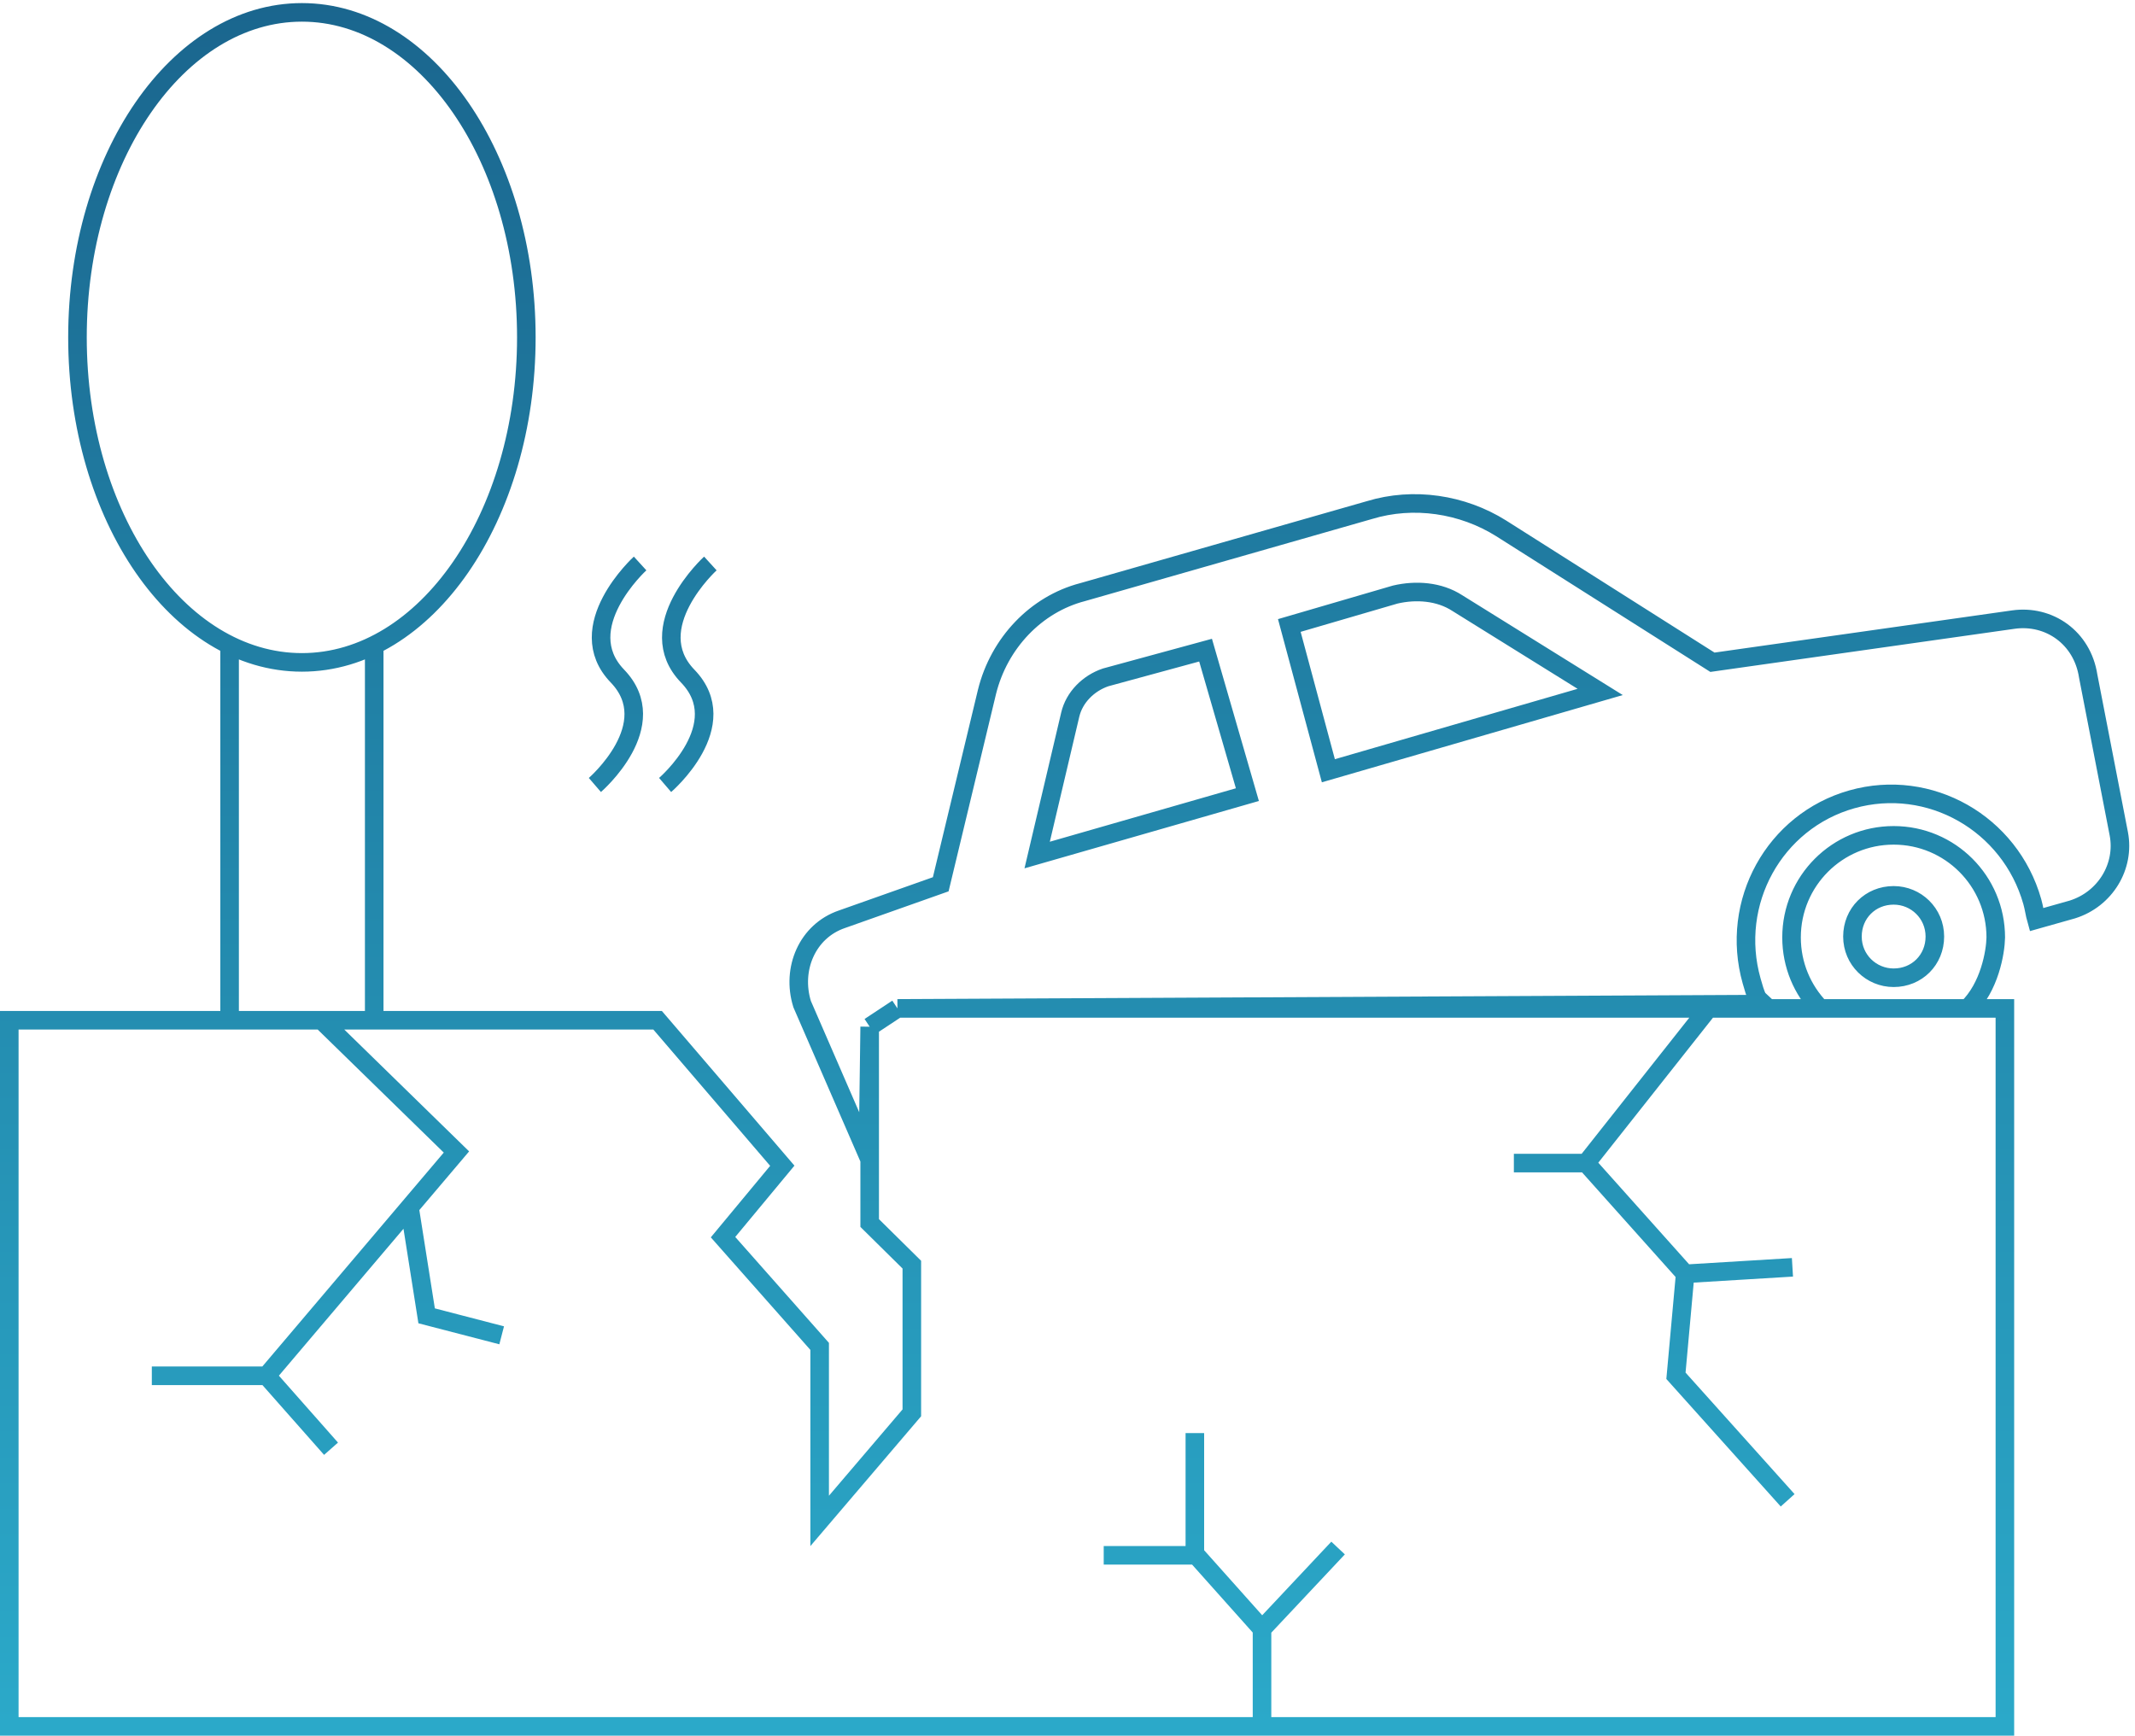 <svg width="230" height="187" viewBox="0 0 230 187" fill="none" xmlns="http://www.w3.org/2000/svg">
<path d="M211.96 108.644L215.983 108.644V186H1V109.919H70.84L84.276 125.596L77.891 133.291L88.3 145.059V163.863L98.23 152.218V136.253L93.689 131.768V110.619M211.96 108.644H196.087M211.96 108.644C214.328 106.359 214.973 102.596 215 101C215 94.921 210.079 90 204 90C197.921 90 193 94.921 193 101C193 103.971 194.175 106.665 196.087 108.644M96.679 108.644L93.689 110.619M96.679 108.644L190 108.182L189.339 107.567C189.069 106.991 188.899 106.388 188.7 105.684C186.312 97.232 191.143 88.48 199.497 86.12C207.852 83.76 216.548 88.691 218.935 97.142C219.134 97.846 219.205 98.478 219.376 99.081L223.255 97.986C226.807 96.873 228.924 93.342 228.256 89.837L224.958 72.843C224.319 68.678 220.724 66.217 216.902 66.754L184.478 71.351L161.715 56.923C157.537 54.301 152.266 53.509 147.52 54.959L116.617 63.798C111.615 65.102 107.637 69.268 106.33 74.526L101.344 95.272L90.702 99.039C86.98 100.308 85.232 104.387 86.412 108.182L93.5 124.5L93.689 110.619M96.679 108.644H196.087M184.053 108.644L170.875 125.308M170.875 125.308L181.543 137.241M170.875 125.308L163.087 125.308M181.543 137.241L180.547 148.227L192.58 161.641M181.543 137.241L193.097 136.541M34.628 109.919L49.172 124.115L28.722 148.227M28.722 148.227L35.662 156.086M28.722 148.227L16.356 148.227M44.115 130.081L45.96 141.767L54.044 143.866M128.72 154.399V167.402L135.955 175.508M135.955 175.508V186M135.955 175.508L144.15 166.784M118.901 167.566H128.72M68.957 60.708C68.957 60.708 61.427 67.579 66.521 72.846C71.578 78.113 64.085 84.573 64.085 84.573M76.525 60.708C76.525 60.708 68.994 67.579 74.088 72.846C79.182 78.113 71.652 84.573 71.652 84.573M24.735 69.513V109.919M40.313 69.513V109.919M56.702 36.349C56.702 55.688 45.877 71.365 32.524 71.365C19.171 71.365 8.346 55.688 8.346 36.349C8.346 17.01 19.171 1.333 32.524 1.333C45.877 1.333 56.702 17.01 56.702 36.349ZM204 105.342C201.588 105.342 199.561 103.412 199.561 100.904C199.561 98.395 201.491 96.465 204 96.465C206.412 96.465 208.439 98.395 208.439 100.904C208.439 103.412 206.509 105.342 204 105.342ZM111.731 92.121L115.296 76.99C115.736 75.128 117.242 73.616 119.104 72.981L129.874 70.047L134.379 85.614L111.731 92.121ZM143.103 83.04L138.896 67.39L150.305 64.058C152.522 63.54 155.037 63.699 157.012 64.988L172.386 74.55L143.103 83.04Z" stroke="url(#paint0_linear_528_817)" stroke-width="2" stroke-miterlimit="10"/>
<defs>
<linearGradient id="paint0_linear_528_817" x1="111.5" y1="-35" x2="111.5" y2="186" gradientUnits="userSpaceOnUse">
<stop stop-color="#175983"/>
<stop offset="1" stop-color="#2BA9C9"/>
</linearGradient>
</defs>
</svg>
